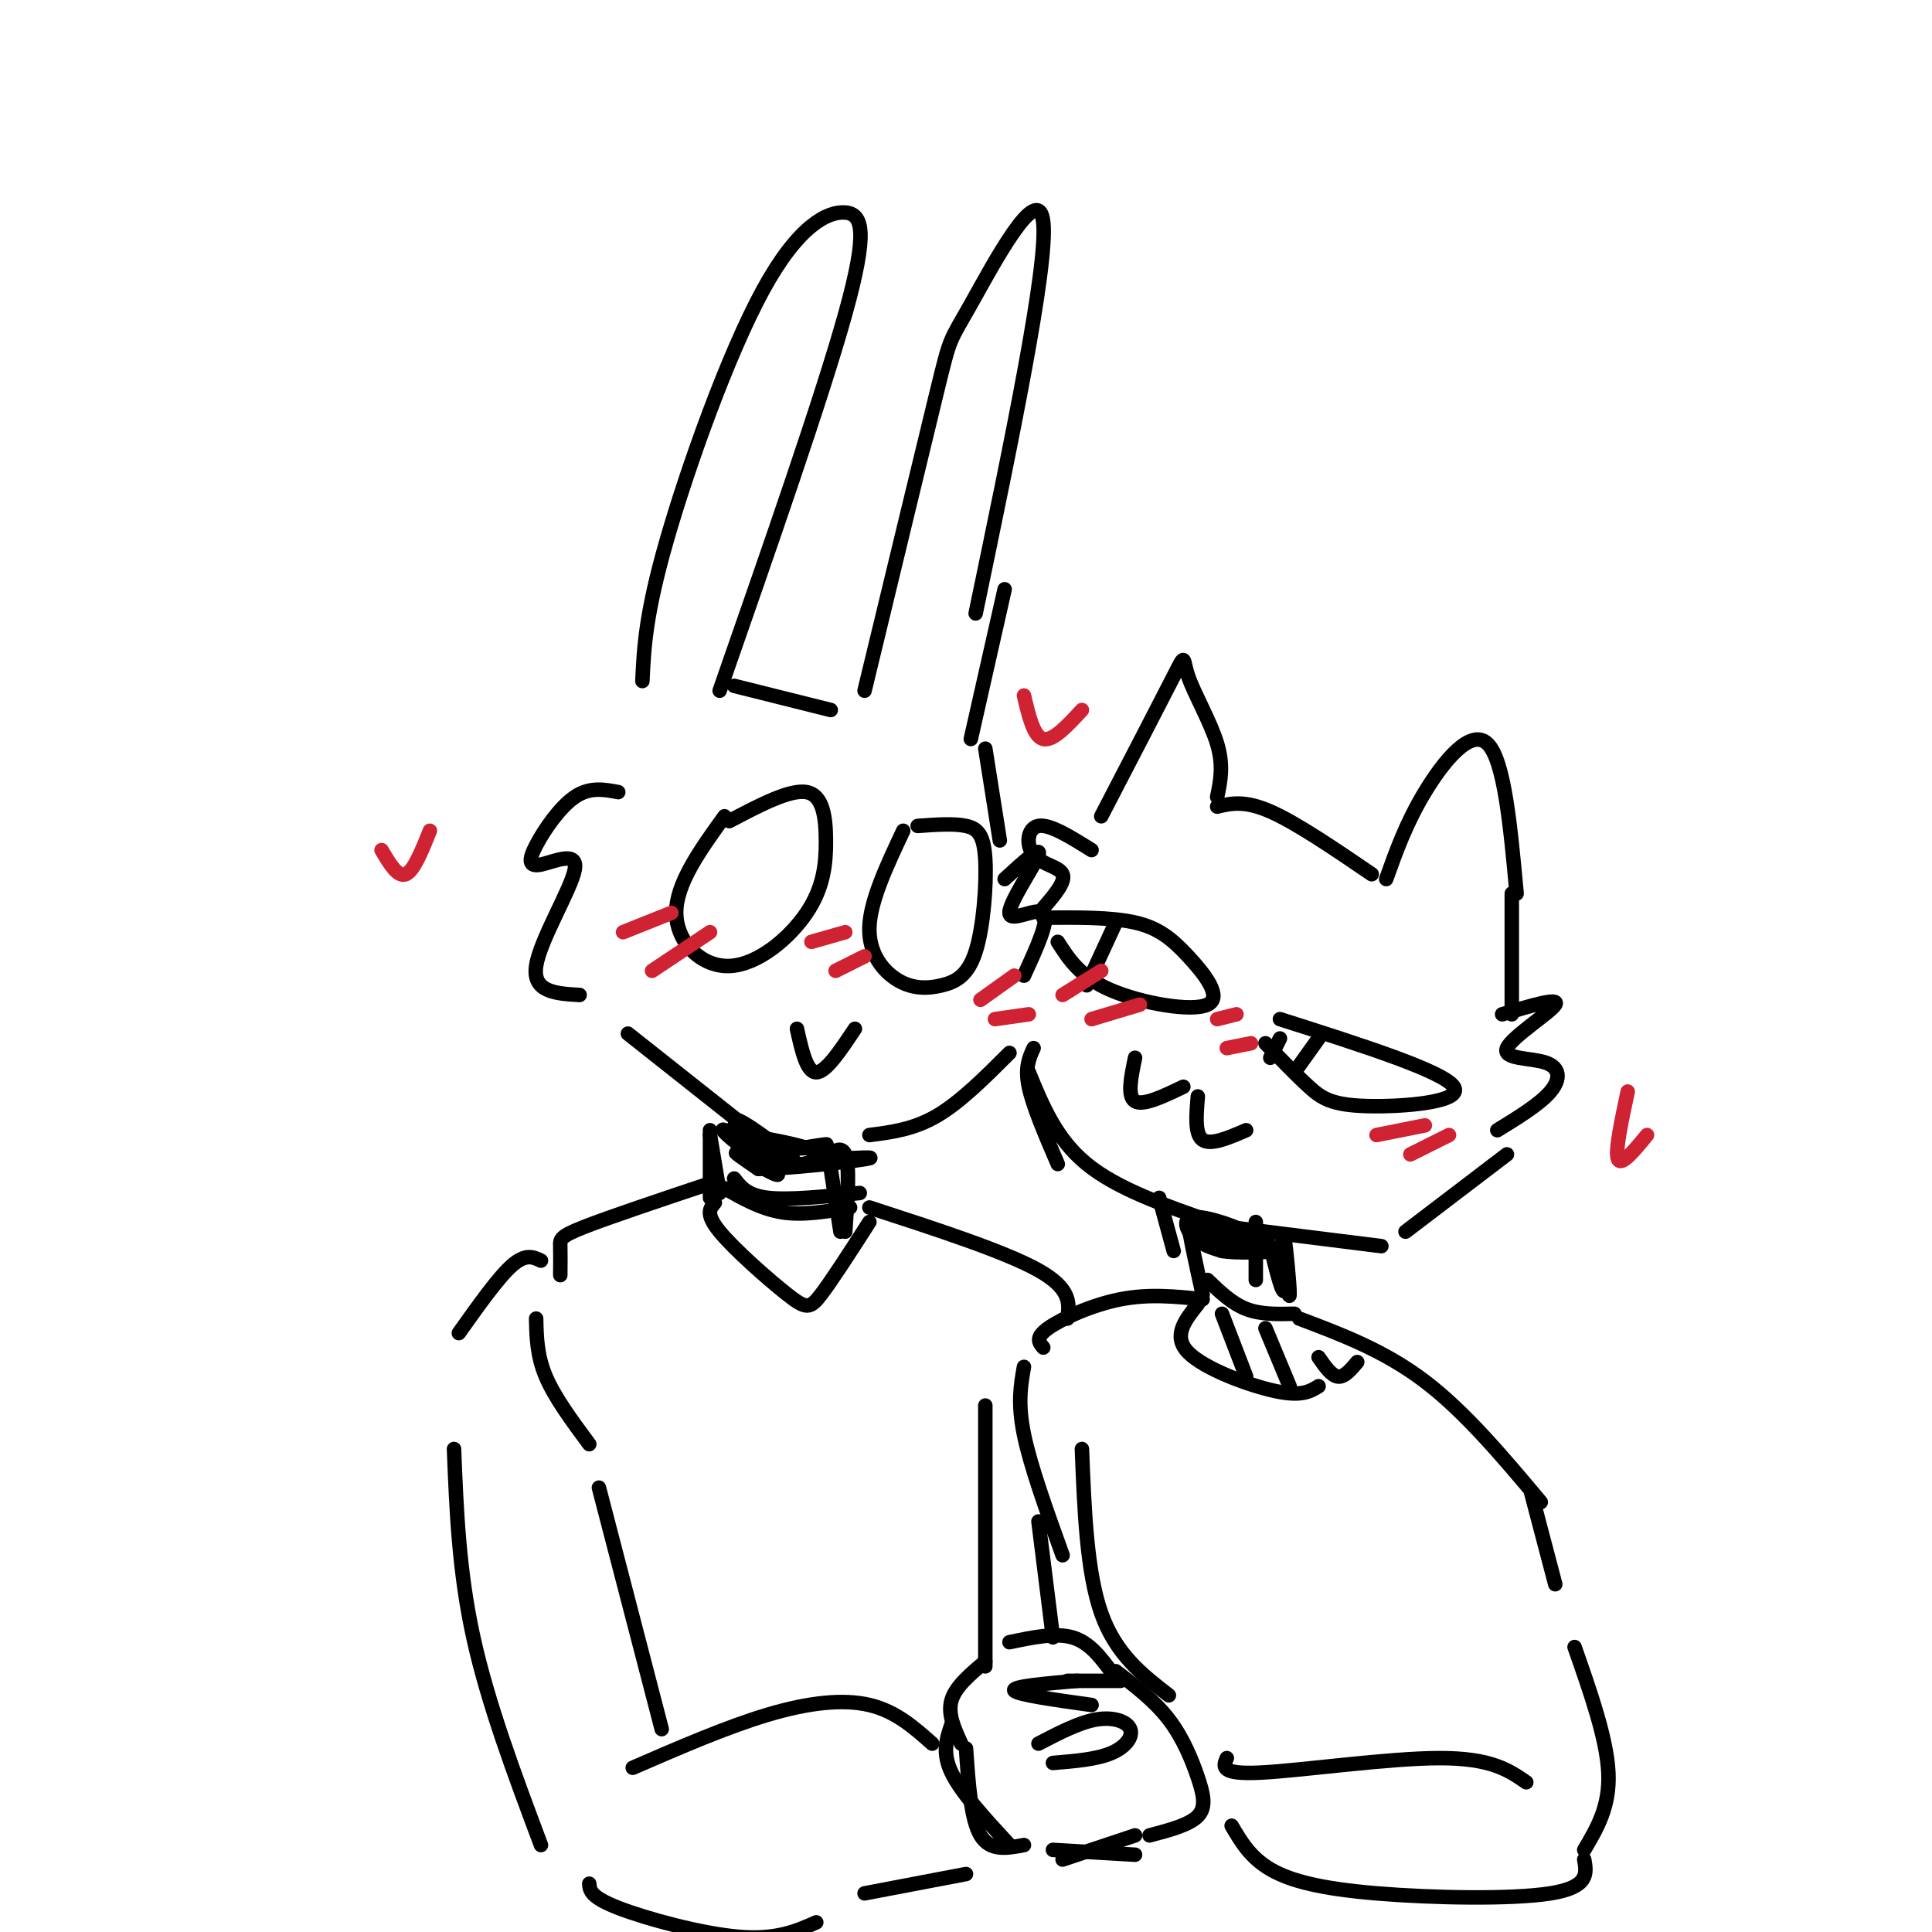 <svg viewBox='0 0 400 400' version='1.1' xmlns='http://www.w3.org/2000/svg' xmlns:xlink='http://www.w3.org/1999/xlink'><g fill='none' stroke='rgb(0,0,0)' stroke-width='3' stroke-linecap='round' stroke-linejoin='round'><path d='M133,141c0.322,-6.896 0.644,-13.793 5,-29c4.356,-15.207 12.745,-38.726 20,-52c7.255,-13.274 13.376,-16.305 17,-16c3.624,0.305 4.750,3.944 0,21c-4.750,17.056 -15.375,47.528 -26,78'/><path d='M152,142c0.000,0.000 20.000,5.000 20,5'/><path d='M179,143c6.077,-25.155 12.155,-50.310 15,-62c2.845,-11.690 2.458,-9.917 7,-18c4.542,-8.083 14.012,-26.024 15,-17c0.988,9.024 -6.506,45.012 -14,81'/><path d='M128,164c-2.945,-0.556 -5.891,-1.113 -9,1c-3.109,2.113 -6.383,6.895 -8,10c-1.617,3.105 -1.578,4.533 1,4c2.578,-0.533 7.694,-3.028 7,1c-0.694,4.028 -7.198,14.579 -8,20c-0.802,5.421 4.099,5.710 9,6'/><path d='M208,122c0.000,0.000 -7.000,31.000 -7,31'/><path d='M150,169c-5.021,6.971 -10.042,13.943 -10,20c0.042,6.057 5.147,11.200 11,11c5.853,-0.200 12.456,-5.744 16,-11c3.544,-5.256 4.031,-10.223 4,-15c-0.031,-4.777 -0.580,-9.365 -4,-10c-3.420,-0.635 -9.710,2.682 -16,6'/><path d='M187,172c-3.416,7.257 -6.833,14.514 -7,20c-0.167,5.486 2.914,9.200 6,11c3.086,1.800 6.175,1.687 9,1c2.825,-0.687 5.386,-1.947 7,-7c1.614,-5.053 2.281,-13.899 2,-19c-0.281,-5.101 -1.509,-6.457 -4,-7c-2.491,-0.543 -6.246,-0.271 -10,0'/><path d='M204,155c0.000,0.000 3.000,19.000 3,19'/><path d='M208,182c3.869,-3.548 7.738,-7.095 7,-5c-0.738,2.095 -6.083,9.833 -6,12c0.083,2.167 5.595,-1.238 7,0c1.405,1.238 -1.298,7.119 -4,13'/><path d='M130,214c0.000,0.000 24.000,19.000 24,19'/><path d='M180,235c4.583,-0.583 9.167,-1.167 14,-4c4.833,-2.833 9.917,-7.917 15,-13'/><path d='M165,213c1.000,4.500 2.000,9.000 4,9c2.000,0.000 5.000,-4.500 8,-9'/></g>
<g fill='none' stroke='rgb(207,34,51)' stroke-width='3' stroke-linecap='round' stroke-linejoin='round'><path d='M129,193c0.000,0.000 10.000,-4.000 10,-4'/><path d='M135,201c0.000,0.000 12.000,-8.000 12,-8'/><path d='M203,207c0.000,0.000 7.000,-5.000 7,-5'/><path d='M206,211c0.000,0.000 7.000,-1.000 7,-1'/></g>
<g fill='none' stroke='rgb(0,0,0)' stroke-width='3' stroke-linecap='round' stroke-linejoin='round'><path d='M228,169c6.179,-11.905 12.357,-23.810 15,-29c2.643,-5.190 1.750,-3.667 3,0c1.250,3.667 4.643,9.476 6,14c1.357,4.524 0.679,7.762 0,11'/><path d='M252,167c2.833,-0.667 5.667,-1.333 11,1c5.333,2.333 13.167,7.667 21,13'/><path d='M287,182c2.067,-5.800 4.133,-11.600 8,-18c3.867,-6.400 9.533,-13.400 13,-10c3.467,3.400 4.733,17.200 6,31'/><path d='M313,185c0.000,0.000 0.000,25.000 0,25'/><path d='M311,210c5.998,-1.809 11.997,-3.617 11,-2c-0.997,1.617 -8.989,6.660 -10,9c-1.011,2.340 4.959,1.976 8,3c3.041,1.024 3.155,3.435 1,6c-2.155,2.565 -6.577,5.282 -11,8'/><path d='M226,176c-4.333,-2.714 -8.667,-5.429 -11,-5c-2.333,0.429 -2.667,4.000 -1,6c1.667,2.000 5.333,2.429 6,4c0.667,1.571 -1.667,4.286 -4,7'/><path d='M214,217c-0.917,2.000 -1.833,4.000 -1,8c0.833,4.000 3.417,10.000 6,16'/><path d='M213,222c2.833,6.917 5.667,13.833 12,19c6.333,5.167 16.167,8.583 26,12'/><path d='M254,254c0.000,0.000 32.000,4.000 32,4'/><path d='M291,255c0.000,0.000 21.000,-16.000 21,-16'/><path d='M219,195c2.321,3.638 4.641,7.276 11,10c6.359,2.724 16.756,4.534 20,3c3.244,-1.534 -0.665,-6.413 -4,-10c-3.335,-3.587 -6.096,-5.882 -11,-7c-4.904,-1.118 -11.952,-1.059 -19,-1'/><path d='M262,216c3.196,3.315 6.393,6.631 9,9c2.607,2.369 4.625,3.792 12,4c7.375,0.208 20.107,-0.798 18,-4c-2.107,-3.202 -19.054,-8.601 -36,-14'/><path d='M225,204c0.000,0.000 6.000,-13.000 6,-13'/><path d='M268,222c0.000,0.000 5.000,-7.000 5,-7'/><path d='M263,219c0.000,0.000 2.000,-4.000 2,-4'/><path d='M235,219c-0.833,4.000 -1.667,8.000 0,9c1.667,1.000 5.833,-1.000 10,-3'/><path d='M248,227c-0.333,3.917 -0.667,7.833 1,9c1.667,1.167 5.333,-0.417 9,-2'/></g>
<g fill='none' stroke='rgb(207,34,51)' stroke-width='3' stroke-linecap='round' stroke-linejoin='round'><path d='M220,206c0.000,0.000 8.000,-5.000 8,-5'/><path d='M226,211c0.000,0.000 10.000,-3.000 10,-3'/><path d='M285,235c0.000,0.000 10.000,-2.000 10,-2'/><path d='M292,239c0.000,0.000 8.000,-4.000 8,-4'/><path d='M168,195c0.000,0.000 7.000,-2.000 7,-2'/><path d='M173,201c0.000,0.000 6.000,-3.000 6,-3'/><path d='M252,211c0.000,0.000 4.000,-1.000 4,-1'/><path d='M254,217c0.000,0.000 5.000,-1.000 5,-1'/><path d='M212,144c1.000,4.250 2.000,8.500 4,9c2.000,0.500 5.000,-2.750 8,-6'/><path d='M79,176c1.667,2.833 3.333,5.667 5,5c1.667,-0.667 3.333,-4.833 5,-9'/><path d='M337,226c-1.333,6.250 -2.667,12.500 -2,14c0.667,1.500 3.333,-1.750 6,-5'/></g>
<g fill='none' stroke='rgb(0,0,0)' stroke-width='3' stroke-linecap='round' stroke-linejoin='round'><path d='M240,248c0.000,0.000 3.000,11.000 3,11'/><path d='M260,253c0.000,0.000 0.000,12.000 0,12'/><path d='M247,253c5.083,1.500 10.167,3.000 10,3c-0.167,0.000 -5.583,-1.500 -11,-3'/><path d='M246,253c0.167,0.333 6.083,2.667 12,5'/><path d='M265,258c0.976,5.821 1.952,11.643 2,10c0.048,-1.643 -0.833,-10.750 -1,-11c-0.167,-0.250 0.381,8.357 0,10c-0.381,1.643 -1.690,-3.679 -3,-9'/><path d='M263,258c-3.726,-2.952 -11.542,-5.833 -15,-6c-3.458,-0.167 -2.560,2.381 -1,4c1.560,1.619 3.780,2.310 6,3'/><path d='M253,259c3.167,0.500 8.083,0.250 13,0'/><path d='M248,255c-1.083,-2.083 -2.167,-4.167 -2,-2c0.167,2.167 1.583,8.583 3,15'/><path d='M147,234c0.000,0.000 0.000,14.000 0,14'/><path d='M172,242c0.000,0.000 2.000,13.000 2,13'/><path d='M151,234c7.351,4.131 14.702,8.262 14,7c-0.702,-1.262 -9.456,-7.915 -12,-9c-2.544,-1.085 1.123,3.400 6,5c4.877,1.600 10.965,0.314 12,0c1.035,-0.314 -2.982,0.343 -7,1'/><path d='M164,238c-4.805,-0.716 -13.319,-3.006 -11,-3c2.319,0.006 15.470,2.309 17,4c1.530,1.691 -8.563,2.769 -11,3c-2.437,0.231 2.781,-0.384 8,-1'/><path d='M167,241c-0.099,0.149 -4.347,1.021 -9,-1c-4.653,-2.021 -9.711,-6.933 -8,-6c1.711,0.933 10.191,7.713 11,9c0.809,1.287 -6.055,-2.918 -8,-4c-1.945,-1.082 1.027,0.959 4,3'/><path d='M157,242c5.822,0.022 18.378,-1.422 22,-2c3.622,-0.578 -1.689,-0.289 -7,0'/><path d='M172,240c-0.422,-0.933 2.022,-3.267 3,-1c0.978,2.267 0.489,9.133 0,16'/><path d='M147,235c0.000,0.000 2.000,12.000 2,12'/><path d='M147,245c-10.422,3.489 -20.844,6.978 -26,9c-5.156,2.022 -5.044,2.578 -5,4c0.044,1.422 0.022,3.711 0,6'/><path d='M111,273c0.083,3.833 0.167,7.667 2,12c1.833,4.333 5.417,9.167 9,14'/><path d='M180,250c14.083,4.583 28.167,9.167 35,13c6.833,3.833 6.417,6.917 6,10'/><path d='M249,269c-5.533,-0.578 -11.067,-1.156 -17,0c-5.933,1.156 -12.267,4.044 -15,6c-2.733,1.956 -1.867,2.978 -1,4'/><path d='M269,273c8.833,3.333 17.667,6.667 26,13c8.333,6.333 16.167,15.667 24,25'/><path d='M317,309c0.000,0.000 5.000,19.000 5,19'/><path d='M250,265c2.500,2.417 5.000,4.833 8,6c3.000,1.167 6.500,1.083 10,1'/><path d='M152,244c1.333,1.750 2.667,3.500 7,4c4.333,0.500 11.667,-0.250 19,-1'/><path d='M150,246c3.833,2.167 7.667,4.333 12,5c4.333,0.667 9.167,-0.167 14,-1'/><path d='M148,249c-1.012,1.155 -2.024,2.310 1,6c3.024,3.690 10.083,9.917 14,13c3.917,3.083 4.690,3.024 7,0c2.310,-3.024 6.155,-9.012 10,-15'/><path d='M212,283c-0.667,3.750 -1.333,7.500 0,14c1.333,6.500 4.667,15.750 8,25'/><path d='M248,270c-2.644,3.311 -5.289,6.622 -2,10c3.289,3.378 12.511,6.822 18,8c5.489,1.178 7.244,0.089 9,-1'/><path d='M253,272c0.000,0.000 5.000,13.000 5,13'/><path d='M262,275c0.000,0.000 5.000,12.000 5,12'/><path d='M273,281c1.333,1.917 2.667,3.833 4,4c1.333,0.167 2.667,-1.417 4,-3'/><path d='M199,361c-1.417,-3.083 -2.833,-6.167 -2,-9c0.833,-2.833 3.917,-5.417 7,-8'/><path d='M209,340c4.750,-1.000 9.500,-2.000 13,-1c3.500,1.000 5.750,4.000 8,7'/><path d='M223,348c-6.750,0.583 -13.500,1.167 -13,2c0.500,0.833 8.250,1.917 16,3'/><path d='M215,361c4.232,-2.202 8.464,-4.405 12,-5c3.536,-0.595 6.375,0.417 7,2c0.625,1.583 -0.964,3.738 -4,5c-3.036,1.262 -7.518,1.631 -12,2'/><path d='M200,362c0.500,7.333 1.000,14.667 3,18c2.000,3.333 5.500,2.667 9,2'/><path d='M218,383c0.000,0.000 17.000,1.000 17,1'/><path d='M231,346c4.030,3.083 8.060,6.167 11,10c2.940,3.833 4.792,8.417 6,12c1.208,3.583 1.774,6.167 0,8c-1.774,1.833 -5.887,2.917 -10,4'/><path d='M221,348c0.000,0.000 11.000,0.000 11,0'/><path d='M197,357c-1.000,2.917 -2.000,5.833 0,10c2.000,4.167 7.000,9.583 12,15'/><path d='M220,385c0.000,0.000 15.000,-5.000 15,-5'/><path d='M112,261c-1.583,-0.750 -3.167,-1.500 -6,1c-2.833,2.500 -6.917,8.250 -11,14'/><path d='M94,300c0.500,12.667 1.000,25.333 4,39c3.000,13.667 8.500,28.333 14,43'/><path d='M122,390c0.111,1.378 0.222,2.756 6,5c5.778,2.244 17.222,5.356 25,6c7.778,0.644 11.889,-1.178 16,-3'/><path d='M131,366c9.778,-4.244 19.556,-8.489 28,-11c8.444,-2.511 15.556,-3.289 21,-2c5.444,1.289 9.222,4.644 13,8'/><path d='M179,392c0.000,0.000 21.000,-4.000 21,-4'/><path d='M124,308c0.000,0.000 13.000,50.000 13,50'/><path d='M254,364c-0.756,1.711 -1.511,3.422 7,3c8.511,-0.422 26.289,-2.978 37,-3c10.711,-0.022 14.356,2.489 18,5'/><path d='M255,378c1.923,3.280 3.845,6.560 8,9c4.155,2.440 10.542,4.042 22,5c11.458,0.958 27.988,1.274 36,0c8.012,-1.274 7.506,-4.137 7,-7'/><path d='M328,383c2.667,-4.500 5.333,-9.000 5,-16c-0.333,-7.000 -3.667,-16.500 -7,-26'/><path d='M215,315c0.000,0.000 3.000,24.000 3,24'/><path d='M224,300c0.500,12.750 1.000,25.500 4,34c3.000,8.500 8.500,12.750 14,17'/><path d='M204,291c0.000,0.000 0.000,54.000 0,54'/></g>
</svg>